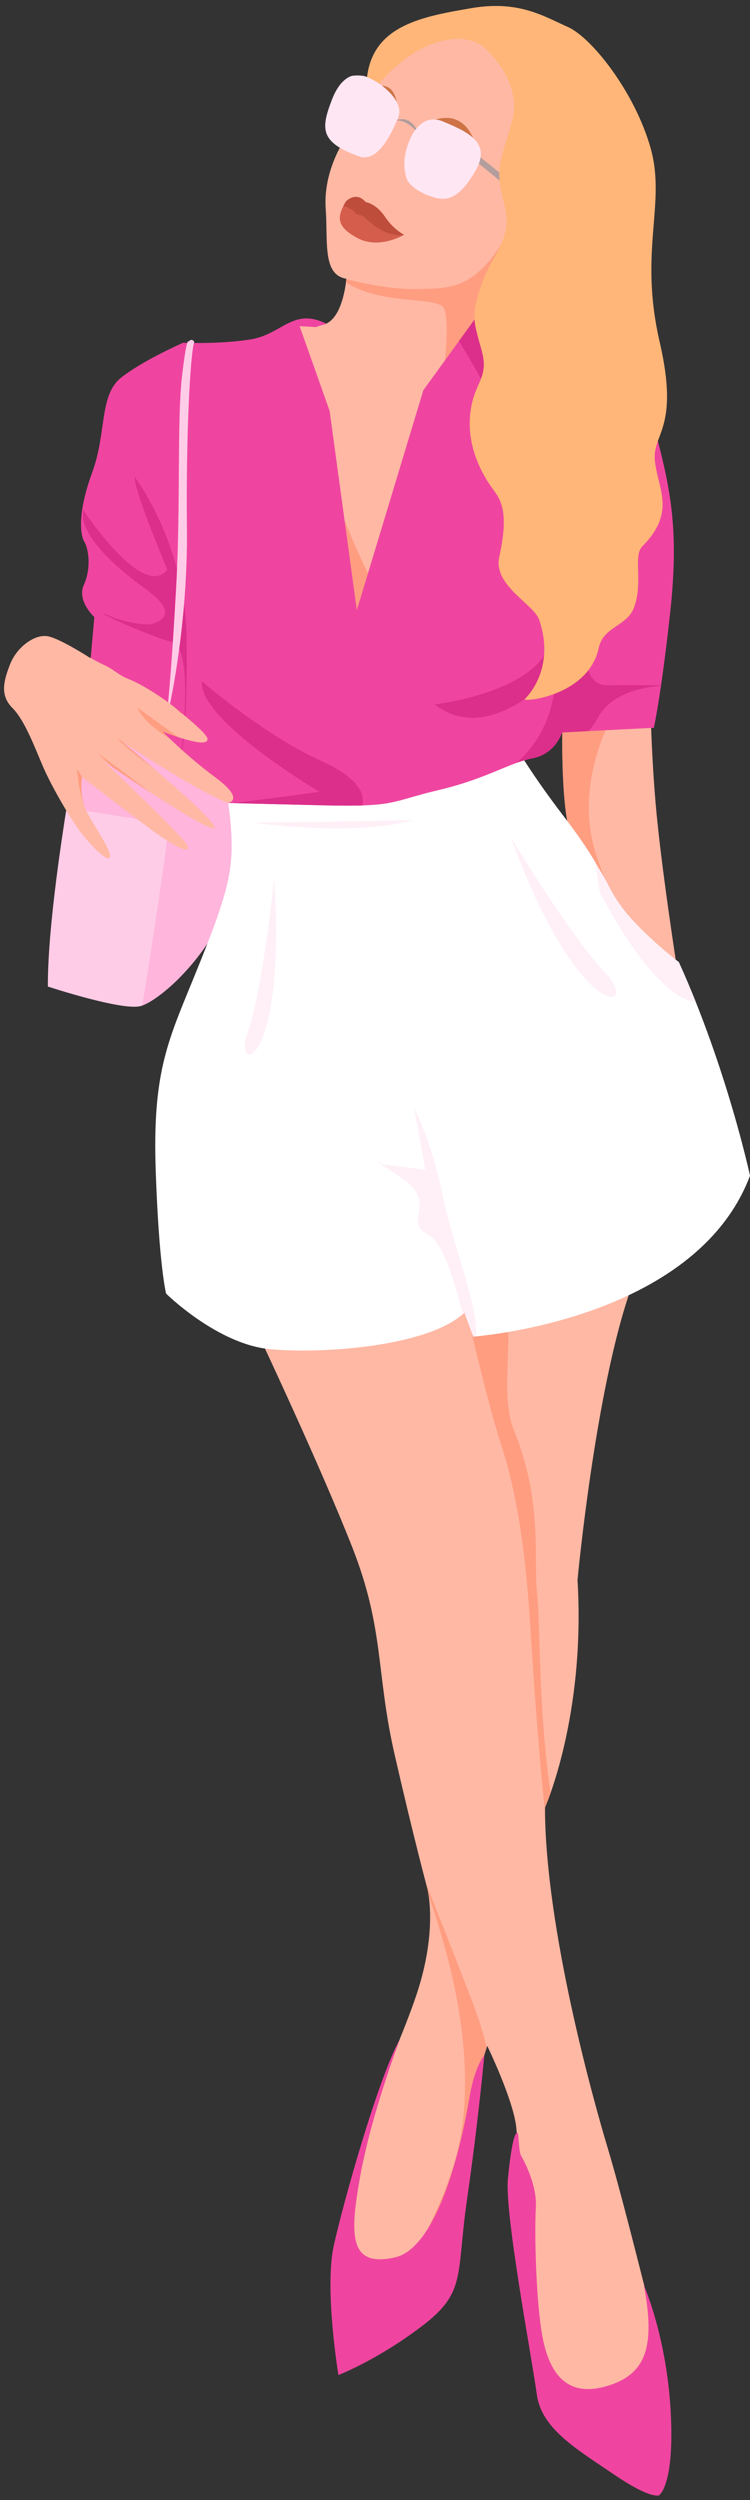 <?xml version="1.0" encoding="UTF-8"?>
<!DOCTYPE svg PUBLIC '-//W3C//DTD SVG 1.0//EN'
          'http://www.w3.org/TR/2001/REC-SVG-20010904/DTD/svg10.dtd'>
<svg clip-rule="evenodd" fill-rule="evenodd" height="10883.9" preserveAspectRatio="xMidYMid meet" stroke-linejoin="round" stroke-miterlimit="2" version="1.0" viewBox="2486.6 339.4 3266.7 10883.9" width="3266.7" xmlns="http://www.w3.org/2000/svg" xmlns:xlink="http://www.w3.org/1999/xlink" zoomAndPan="magnify"
><rect x="2486.6" y="339.4" width="3266.7" height="10883.9" fill="#333333" stroke="none"/><g
  ><path d="M2815.39,3628.57C2815.39,3628.57 2767.92,3884.19 2732.61,4161.35C2711.36,4328.17 2694.51,4502.8 2695.07,4634.19C2695.07,4634.19 3025.25,4743.07 3101.47,4718.51C3177.69,4693.96 3365.89,4535.55 3470.92,4302.38C3575.95,4069.21 3533.89,3631.38 3533.89,3631.38L3119.24,3258.81L2815.39,3628.57Z" fill="#ffcce7"
  /></g
  ><g
  ><clipPath id="a"
    ><path d="M2815.39,3628.57C2815.39,3628.57 2767.92,3884.19 2732.61,4161.35C2711.36,4328.17 2694.51,4502.8 2695.07,4634.19C2695.07,4634.19 3025.25,4743.07 3101.47,4718.51C3177.69,4693.96 3365.89,4535.55 3470.92,4302.38C3575.95,4069.21 3533.89,3631.38 3533.89,3631.38L3119.24,3258.81L2815.39,3628.57Z"
    /></clipPath
    ><g clip-path="url(#a)"
    ><path d="M2745.22,3850.13C2745.22,3850.13 3212.22,3926.88 3221.15,3926.28C3230.07,3925.68 3094.67,4824.54 3081.07,4852.4C3067.47,4880.26 3631.93,4538.13 3631.93,4538.13C3631.93,4538.13 3802.07,3679 3770.5,3629.21C3738.93,3579.43 3427.32,3287.41 3352.61,3271.78C3277.9,3256.14 2889.91,3373.04 2858.17,3388.24C2826.43,3403.44 2745.22,3850.13 2745.22,3850.13Z" fill="#ffb5dc"
    /></g
  ></g
  ><g
  ><path d="M3611.35,6147.43C3611.35,6147.43 3878.92,6714.19 4020.43,7073.81C4161.95,7433.42 4123.01,7617.42 4205.61,7978.5C4288.22,8339.58 4347.1,8557.73 4347.1,8557.73C4347.1,8557.73 4398.21,8739.17 4296.99,9033.86C4254.76,9156.82 4211.96,9249.93 4179.03,9343.45C4133.03,9474.07 4100.66,9599.51 4066.44,9755.33C4007.73,10022.7 3915.63,10195 4009.69,10273.9C4103.75,10352.8 4457.91,10230.1 4464.87,10059.4C4471.83,9888.68 4545.51,9474.5 4565.68,9393.53C4585.86,9312.55 4608.87,9245.74 4608.87,9245.74C4608.87,9245.74 4725.58,9486.22 4735.74,9605.43C4745.9,9724.65 4783.29,10036.3 4794.6,10155.5C4805.91,10274.8 4769.83,10685.9 4903.9,10741.4C5037.97,10796.9 5265.61,10837.3 5292.82,10794.1C5320.03,10750.9 5361.51,10558.5 5316.86,10384.3C5272.22,10210.1 5191.11,9881.92 5132.54,9687.26C5073.98,9492.59 4861.83,8739.19 4860.17,8208.81C4860.17,8208.81 5037.72,7811.48 5002.01,7217.67C5002.01,7217.67 5086.48,6310.22 5257.15,5890.14C5427.82,5470.07 4472.41,5593.45 4472.41,5593.45L3611.35,6147.43ZM4117.22,689.789C4117.22,689.789 4052.07,857.724 4009.54,914.111C3967.02,970.498 3895.13,1100.66 3905.22,1246.98C3915.31,1393.31 3890.16,1535.46 3995.22,1552.96C3995.22,1552.96 3981.46,1737.43 3890.37,1753.87C3799.28,1770.31 3788.28,1741.38 3788.28,1741.38L3743.66,1906.94C3743.66,1906.94 3978.64,3057.07 3972.47,3091.7C3966.3,3126.33 4753.88,2293.91 4753.88,2293.91C4753.88,2293.91 5047.45,1553.8 5048.84,1520.06C5050.23,1486.33 5096.44,634.335 5096.44,634.335L4633.89,444.518C4633.89,444.518 4277.2,358.105 4117.22,689.789ZM2901.2,3192.46L2879.56,3203.94C2879.56,3203.94 2756.02,3123.7 2698.68,3110.04C2641.34,3096.38 2560.75,3154.39 2530.79,3230.56C2500.83,3306.72 2486.63,3367.41 2541.27,3422.04C2595.91,3476.68 2641.58,3602.64 2676.38,3682.27C2711.18,3761.9 2786.85,3892.72 2830.74,3952.84C2874.64,4012.95 2954.21,4095.18 2965,4071.72C2975.79,4048.25 2903.5,3946.93 2866.17,3876.4C2828.83,3805.88 2844.02,3722.64 2844.02,3722.64C2844.02,3722.64 3008.52,3848.97 3134.81,3943.36C3261.1,4037.76 3312.07,4054.66 3304.24,4022.83C3296.41,3991 2938.25,3652.97 2938.25,3652.97C2938.25,3652.97 3416.08,3981.47 3420.65,3942.34C3425.23,3903.21 3014.34,3565.41 3014.34,3565.41C3014.34,3565.41 3479.39,3873.27 3532.36,3844.6C3585.32,3815.92 3505.69,3552.73 3505.69,3552.73C3505.69,3552.73 3129.11,2872.95 2901.2,3192.46ZM4936.1,3490C4936.1,3490 4927.28,3860.15 4974.28,3978.1C5021.29,4096.05 5279.79,4487.6 5279.79,4487.6L5437.91,4570.84C5437.91,4570.84 5365.18,4108.77 5341.81,3832.22C5318.45,3555.66 5317.82,3297.66 5317.82,3297.66L4936.1,3490Z" fill="#ffb8a4"
  /></g
  ><g
  ><clipPath id="b"
    ><path d="M3611.35,6147.43C3611.35,6147.43 3878.92,6714.19 4020.43,7073.81C4161.95,7433.42 4123.01,7617.42 4205.61,7978.5C4288.22,8339.58 4347.1,8557.73 4347.1,8557.73C4347.1,8557.73 4398.21,8739.17 4296.99,9033.86C4254.76,9156.82 4211.96,9249.93 4179.03,9343.45C4133.03,9474.07 4100.66,9599.51 4066.44,9755.33C4007.73,10022.7 3915.63,10195 4009.69,10273.9C4103.75,10352.8 4457.91,10230.1 4464.87,10059.4C4471.83,9888.68 4545.51,9474.5 4565.68,9393.53C4585.86,9312.55 4608.87,9245.74 4608.87,9245.74C4608.87,9245.74 4725.58,9486.22 4735.74,9605.43C4745.9,9724.65 4783.29,10036.3 4794.6,10155.5C4805.91,10274.8 4769.83,10685.9 4903.9,10741.4C5037.97,10796.9 5265.61,10837.3 5292.82,10794.1C5320.03,10750.9 5361.51,10558.5 5316.86,10384.3C5272.22,10210.1 5191.11,9881.92 5132.54,9687.26C5073.98,9492.59 4861.83,8739.19 4860.17,8208.81C4860.17,8208.81 5037.72,7811.48 5002.01,7217.67C5002.01,7217.67 5086.48,6310.22 5257.15,5890.14C5427.82,5470.07 4472.41,5593.45 4472.41,5593.45L3611.35,6147.43ZM4117.22,689.789C4117.22,689.789 4052.07,857.724 4009.54,914.111C3967.02,970.498 3895.13,1100.66 3905.22,1246.98C3915.31,1393.31 3890.16,1535.46 3995.22,1552.96C3995.22,1552.96 3981.46,1737.43 3890.37,1753.87C3799.28,1770.31 3788.28,1741.38 3788.28,1741.38L3743.66,1906.94C3743.66,1906.94 3978.64,3057.07 3972.47,3091.7C3966.3,3126.33 4753.88,2293.91 4753.88,2293.91C4753.88,2293.91 5047.45,1553.8 5048.84,1520.06C5050.23,1486.33 5096.44,634.335 5096.44,634.335L4633.89,444.518C4633.89,444.518 4277.2,358.105 4117.22,689.789ZM2901.2,3192.46L2879.56,3203.94C2879.56,3203.94 2756.02,3123.7 2698.68,3110.04C2641.34,3096.38 2560.75,3154.39 2530.79,3230.56C2500.83,3306.72 2486.63,3367.41 2541.27,3422.04C2595.91,3476.68 2641.58,3602.64 2676.38,3682.27C2711.18,3761.9 2786.85,3892.72 2830.74,3952.84C2874.64,4012.95 2954.21,4095.18 2965,4071.72C2975.79,4048.25 2903.5,3946.93 2866.17,3876.4C2828.83,3805.88 2844.02,3722.64 2844.02,3722.64C2844.02,3722.64 3008.52,3848.97 3134.81,3943.36C3261.1,4037.76 3312.07,4054.66 3304.24,4022.83C3296.41,3991 2938.25,3652.97 2938.25,3652.97C2938.25,3652.97 3416.08,3981.47 3420.65,3942.34C3425.23,3903.21 3014.34,3565.41 3014.34,3565.41C3014.34,3565.41 3479.39,3873.27 3532.36,3844.6C3585.32,3815.92 3505.69,3552.73 3505.69,3552.73C3505.69,3552.73 3129.11,2872.95 2901.2,3192.46ZM4936.1,3490C4936.1,3490 4927.28,3860.15 4974.28,3978.1C5021.29,4096.05 5279.79,4487.6 5279.79,4487.6L5437.91,4570.84C5437.91,4570.84 5365.18,4108.77 5341.81,3832.22C5318.45,3555.66 5317.82,3297.66 5317.82,3297.66L4936.1,3490Z"
    /></clipPath
    ><g clip-path="url(#b)"
    ><path d="M3966.8,1547.91C3966.8,1547.91 4163.33,1601.91 4297.26,1597.72C4431.19,1593.52 4576.48,1618.19 4723.83,1299.49C4723.83,1299.49 4592.4,1898.09 4581.51,1907.31C4570.62,1916.53 4413.72,2000.59 4413.72,2000.59C4413.72,2000.59 4453.44,1727.63 4416.71,1677.31C4379.98,1626.99 4111.94,1673 3966.8,1547.91ZM3924.27,2442.99C3924.27,2442.99 4096.33,2909.56 4174.1,2966.79C4251.86,3024.02 4019.89,3069.83 4013.53,3085.63C4007.17,3101.42 3924.27,2442.99 3924.27,2442.99ZM2862.91,3194.07C2862.91,3194.07 3196.62,3360.48 3258.99,3430.74C3321.36,3501 3328.31,3362.65 3322.41,3341.46C3316.5,3320.26 3149.64,3103.37 3129.1,3097.15C3108.55,3090.93 2862.91,3194.07 2862.91,3194.07ZM3084.64,3419.41L3274.61,3557.01L3231.89,3558.16C3231.89,3558.16 3117.1,3495.25 3084.64,3419.41ZM2992,3548.92C2992,3548.92 3523.1,3910.02 3531.78,3922.31C3540.45,3934.6 3112.14,3679.13 2992,3548.92ZM2915.2,3619.75L3400.64,3981.13C3400.64,3981.13 3032.84,3750.64 2915.2,3619.75ZM2822.07,3686.76L2984.34,3936.49C2984.34,3936.49 2848.16,4003.48 2822.07,3686.76ZM4500.39,5966.34C4500.39,5966.34 4599.65,6414.72 4670.8,6633.38C4741.94,6852.05 4777.7,7117.42 4795.99,7415.05C4814.28,7712.67 4851.55,8220.88 4884.59,8413.17C4917.64,8605.45 5081.77,8498.64 5081.77,8498.64C5081.77,8498.64 4919.73,8424.93 4875.95,8082.18C4832.18,7739.42 4841.15,7432.39 4825.61,7275.11C4810.07,7117.82 4850.87,6873.11 4724.76,6564.84C4661.99,6411.42 4726.49,6144.43 4687.42,6063.49C4647.99,5981.81 4508.25,6053.72 4500.39,5966.34ZM4290.98,8411.72C4290.98,8411.72 4473.78,8866.76 4556.05,9086.47C4638.33,9306.18 4650.53,9520.99 4631.69,9631.16C4612.84,9741.34 4432.33,10399.1 4432.33,10399.1C4432.33,10399.1 4180.61,10798.1 4119.2,10539C4092.14,10424.9 4454.67,9995.78 4502.48,9577.67C4563.17,9046.88 4314.87,8511.15 4290.98,8411.72ZM5187.55,3398.15C5187.55,3398.15 4963.31,3727.38 5090.19,4081.99C5217.06,4436.61 5330.33,4698.36 5330.33,4698.36C5330.33,4698.36 4807.23,4316.61 4786.77,4312.9C4766.31,4309.19 4754.18,3530.28 4751.34,3504.61C4748.5,3478.94 5187.55,3398.15 5187.55,3398.15Z" fill="#ff9d81"
    /></g
  ></g
  ><g
  ><path d="M3516.95,3812.23L3480.69,3837.08C3480.69,3837.08 3505.36,3983.69 3490.94,4104.41C3476.53,4225.13 3429.91,4353.36 3321.93,4616.67C3213.94,4879.98 3150.7,5020.7 3164.85,5435.12C3178.99,5849.54 3210.01,5970.87 3210.01,5970.87C3210.01,5970.87 3433.59,6191.66 3662.75,6212.82C3891.91,6233.99 4353.71,6201.82 4509.69,6053.67L4547.75,6158.02C4547.75,6158.02 5514.9,6090.45 5753.29,5457.68C5753.29,5457.68 5653.44,4991.75 5443.23,4527.61C5443.23,4527.61 5170.06,4324.51 5100.66,4135.64C5100.66,4135.64 5079.18,4072.65 4940.17,3890.77C4801.16,3708.89 4733.39,3590.4 4733.39,3590.4L3516.95,3812.23Z" fill="#fff"
  /></g
  ><g
  ><clipPath id="c"
    ><path d="M3516.95,3812.23L3480.69,3837.08C3480.69,3837.08 3505.36,3983.69 3490.94,4104.41C3476.53,4225.13 3429.91,4353.36 3321.93,4616.67C3213.94,4879.98 3150.7,5020.7 3164.85,5435.12C3178.99,5849.54 3210.01,5970.87 3210.01,5970.87C3210.01,5970.87 3433.59,6191.66 3662.75,6212.82C3891.91,6233.99 4353.71,6201.82 4509.69,6053.67L4547.75,6158.02C4547.75,6158.02 5514.9,6090.45 5753.29,5457.68C5753.29,5457.68 5653.44,4991.75 5443.23,4527.61C5443.23,4527.61 5224.19,4373.76 5138.18,4196.31C5138.18,4196.31 5082.31,4080.41 4943.3,3898.53C4804.29,3716.65 4733.39,3590.4 4733.39,3590.4L3516.95,3812.23Z"
    /></clipPath
    ><g clip-path="url(#c)"
    ><path d="M4289.32,5161.08C4289.32,5161.08 4366.28,5304.22 4414.97,5542.43C4463.66,5780.64 4579.18,6038.33 4558.72,6178.49C4538.25,6318.64 4471.75,5776.58 4351.85,5714.34C4231.96,5652.09 4404.72,5580.46 4231.05,5464.71C4057.39,5348.97 4158.45,5409.22 4158.45,5409.22L4338.6,5431.07C4338.6,5431.07 4307.02,5249.34 4289.32,5161.08ZM5032.64,3781.14L5098.97,4223.25C5098.97,4223.25 5342.6,4714.85 5543.5,4704.36C5744.4,4693.86 5032.64,3781.14 5032.64,3781.14ZM3681.18,4157.66C3681.18,4157.66 3630.38,4653.32 3564.25,4836.25C3498.13,5019.18 3735.88,5004.05 3681.18,4157.66ZM4710.46,3982.61C4710.46,3982.61 4967.27,4410.52 5124.58,4575.58C5281.89,4740.65 5011.87,4809.86 4710.46,3982.61ZM3582.36,3919.8C3582.36,3919.8 4032.17,3985.34 4287.2,3908.81C4287.2,3908.81 3891.77,3918.57 3582.36,3919.8Z" fill="#fff0f8"
    /></g
  ></g
  ><g
  ><path d="M3908.32,1748.63L3861.48,1763.26L3791.52,1759.25L3922.38,2128.46L4040.76,2996.05L4330.64,2037.95L4554.25,1729.41L5167.07,1715.87C5167.07,1715.87 5278.46,1975.73 5343.53,2225.87C5408.6,2476.01 5444.77,2650.4 5405.12,3010.94C5365.46,3371.49 5334.45,3507.76 5334.45,3507.76L4934.65,3527.94C4934.65,3527.94 4907.03,3621.23 4806.36,3640.35C4705.69,3659.46 4607.48,3729.21 4395.47,3779.22C4183.47,3829.24 4216.69,3853.1 3892.21,3845.23C3567.73,3837.36 3459.22,3834.7 3459.22,3834.7L3477.82,3835.16C3477.82,3835.16 3559.21,3823.78 3425.66,3724.53C3292.12,3625.28 3195.54,3524.55 3195.54,3524.55C3195.54,3524.55 3353.52,3587.05 3383.83,3568.16C3400.9,3557.51 3394.98,3539.87 3254.67,3424.59C3254.67,3424.59 3146.37,3335.02 3040.11,3292.65C3003.67,3278.12 2987.12,3257.34 2945.95,3237.31C2883.29,3206.81 2881.69,3202.65 2881.69,3202.65L2897.51,3025.97C2897.51,3025.97 2819.91,2954.92 2851.96,2885.22C2884.01,2815.52 2873.29,2729.91 2854.22,2698.62C2835.16,2667.34 2824.09,2571.02 2888.36,2395.61C2952.63,2220.2 2916.92,2058.39 3016.36,1981.57C3115.8,1904.74 3284.45,1831.44 3284.45,1831.44C3284.45,1831.44 3441.6,1839.02 3578.69,1816.81C3715.79,1794.6 3762.23,1676.76 3908.32,1748.63ZM4228.53,9216.12C4228.53,9216.12 4103.43,9545.77 4056.02,9809.84C4008.6,10073.9 4007.73,10210.6 4206.08,10166.8C4404.43,10122.9 4504.61,9630.05 4529.85,9478.51C4555.09,9326.98 4596.05,9288.07 4596.05,9288.07C4596.05,9288.07 4570.12,9572.65 4521.25,9910.91C4472.38,10249.2 4519.37,10317.9 4323.4,10466.6C4127.44,10615.2 3960.63,10678.7 3960.63,10678.7C3960.63,10678.7 3898.86,10304.7 3940.12,10116.8C3981.37,9928.86 4132.51,9390.36 4228.53,9216.12ZM4754.91,9721.46C4754.91,9721.46 4827.28,9842.05 4820.58,9949.47C4813.88,10056.9 4821.11,10371.5 4850.99,10520.2C4880.87,10668.9 4953.99,10778.2 5128.37,10727.2C5302.75,10676.1 5341.09,10553.6 5291.14,10288C5291.14,10288 5389.4,10510.2 5407.64,10834C5425.87,11157.8 5358.01,11201.8 5358.01,11201.8C5358.01,11201.8 5325.15,11223.3 5160.95,11111.8C4996.75,11000.2 4844.44,10912.1 4824.63,10762.5C4804.82,10612.8 4683.54,9974.63 4698.87,9823.19C4709.96,9713.57 4724.3,9618.73 4741.07,9625.37C4745.89,9627.27 4746.58,9703.98 4754.91,9721.46Z" fill="#ef45a0"
  /></g
  ><g
  ><clipPath id="d"
    ><path d="M3908.28,1754L3791.52,1759.25L3922.38,2128.46L4040.76,2996.05L4330.64,2037.95L4554.25,1729.41L5167.07,1715.87C5167.07,1715.87 5278.46,1975.73 5343.53,2225.87C5408.6,2476.01 5444.77,2650.4 5405.12,3010.94C5365.46,3371.49 5334.45,3507.76 5334.45,3507.76L4934.65,3527.94C4934.65,3527.94 4907.03,3621.23 4806.36,3640.35C4705.69,3659.46 4607.48,3729.21 4395.47,3779.22C4183.47,3829.24 4216.69,3853.1 3892.21,3845.23C3567.73,3837.36 3459.22,3834.7 3459.22,3834.7L3477.82,3835.16C3477.82,3835.16 3559.21,3823.78 3425.66,3724.53C3292.12,3625.28 3195.54,3524.55 3195.54,3524.55C3195.54,3524.55 3353.52,3587.05 3383.83,3568.16C3400.9,3557.51 3394.98,3539.87 3254.67,3424.59C3254.67,3424.59 3146.37,3335.02 3040.11,3292.65C3003.67,3278.12 2987.12,3257.34 2945.95,3237.31C2883.29,3206.81 2881.69,3202.65 2881.69,3202.65L2897.51,3025.97C2897.51,3025.97 2819.91,2954.92 2851.96,2885.22C2884.01,2815.52 2873.29,2729.91 2854.22,2698.62C2835.16,2667.34 2824.09,2571.02 2888.36,2395.61C2952.63,2220.2 2916.92,2058.39 3016.36,1981.57C3115.8,1904.74 3284.45,1831.44 3284.45,1831.44C3284.45,1831.44 3441.6,1839.02 3578.69,1816.81C3715.79,1794.6 3762.19,1682.13 3908.28,1754ZM4228.53,9216.12C4228.53,9216.12 4103.43,9545.77 4056.02,9809.84C4008.6,10073.9 4007.73,10210.6 4206.08,10166.8C4404.43,10122.9 4504.61,9630.05 4529.85,9478.51C4555.09,9326.98 4596.05,9288.07 4596.05,9288.07C4596.05,9288.07 4570.12,9572.65 4521.25,9910.91C4472.38,10249.2 4519.37,10317.9 4323.4,10466.6C4127.44,10615.2 3960.63,10678.7 3960.63,10678.7C3960.63,10678.7 3898.86,10304.7 3940.12,10116.8C3981.37,9928.86 4132.51,9390.36 4228.53,9216.12ZM4754.91,9721.46C4754.91,9721.46 4827.28,9842.05 4820.58,9949.47C4813.88,10056.9 4821.11,10371.5 4850.99,10520.2C4880.87,10668.9 4953.99,10778.2 5128.37,10727.2C5302.75,10676.1 5341.09,10553.6 5291.14,10288C5291.14,10288 5389.4,10510.2 5407.64,10834C5425.87,11157.8 5358.01,11201.8 5358.01,11201.8C5358.01,11201.8 5325.15,11223.3 5160.95,11111.8C4996.75,11000.2 4844.44,10912.1 4824.63,10762.5C4804.82,10612.8 4683.54,9974.63 4698.87,9823.19C4709.96,9713.57 4724.3,9618.73 4741.07,9625.37C4745.89,9627.27 4746.58,9703.98 4754.91,9721.46Z"
    /></clipPath
    ><g clip-path="url(#d)"
    ><path d="M3074.48,2417.26C3074.48,2417.26 3294.52,2705.12 3299.58,3119.93C3304.64,3534.73 3270.52,3665.17 3270.52,3665.17C3270.52,3665.17 3338.49,3162.18 3237.81,3134.94C3137.13,3107.69 2945.58,3021.17 2936.37,3010.76C2927.15,3000.34 3018.44,3057.41 3136.77,3057.78C3136.77,3057.78 3301.79,3033.41 3120.96,2903.63C2940.13,2773.85 2828.64,2643.51 2850.18,2560.63C2850.18,2560.63 3110.57,2956.09 3215.27,2818.96C3215.27,2818.96 3062.55,2455.87 3074.48,2417.26ZM3365.67,3305C3365.67,3305 3634.11,3538.54 3885.94,3652.09C4137.77,3765.63 4053.76,3868.02 4053.76,3868.02C4053.76,3868.02 3388.86,3835.95 3375.78,3846.43C3362.69,3856.91 3878.17,3786.41 3878.17,3786.41C3878.17,3786.41 3350.7,3475.8 3365.67,3305ZM4379.85,3405.68C4379.85,3405.68 4792.03,3359.49 4876.78,3156.48C4961.52,2953.46 4976.65,2544.51 4975.75,2503.25C4974.86,2461.98 5112.45,2484.99 5109.37,2511.59C5106.3,2538.18 5056.11,2959.53 5056.11,2959.53C5056.11,2959.53 4970.4,3324.34 5132.65,3322.73C5294.89,3321.12 5417.86,3323.7 5417.86,3323.7C5417.86,3323.7 5176.57,3312.76 5094.76,3457.9C5012.96,3603.05 4804.76,3761.56 4804.76,3761.56L4433.18,3876.56C4433.18,3876.56 4716.16,3720.82 4817.89,3568.59C4919.61,3416.36 4903.28,3269.98 4903.28,3269.98C4903.28,3269.98 4619.21,3593.12 4379.85,3405.68ZM4681.95,1547.26L4449.01,1764.42C4449.01,1764.42 4626.87,2050.41 4622.35,2077.16C4617.82,2103.91 4835.25,1874.07 4835.25,1874.07L4681.95,1547.26Z" fill="#dc2e8b"
    /></g
  ></g
  ><g
  ><path d="M3307.82,1826.55C3307.82,1826.55 3299.86,1799.37 3278.85,1982.09C3257.84,2164.82 3273.29,2539.49 3254.33,2887.91C3235.37,3236.33 3218.95,3396.76 3218.95,3396.76L3226.9,3403.37C3226.9,3403.37 3305.22,3052.93 3300.77,2639.46C3296.31,2225.98 3315.78,1873.77 3332.86,1827.93C3321.76,1808.67 3307.82,1826.55 3307.82,1826.55Z" fill="#ffcce7"
  /></g
  ><g
  ><path d="M3992.49,1217.25C3992.49,1217.25 4036.54,1169.11 4078.86,1219.01C4078.86,1219.01 4124.69,1225.43 4162.94,1282.6C4201.19,1339.76 4246.51,1361.47 4246.51,1361.47C4246.51,1361.47 4138.1,1426.52 4043.85,1375.9C3949.6,1325.28 3953.86,1284 3992.49,1217.25Z" fill="#d55d4c"
  /></g
  ><g
  ><clipPath id="e"
    ><path d="M3992.49,1217.25C3992.49,1217.25 4036.54,1169.11 4078.86,1219.01C4078.86,1219.01 4124.69,1225.43 4162.94,1282.6C4201.19,1339.76 4246.51,1361.47 4246.51,1361.47C4246.51,1361.47 4138.1,1426.52 4043.85,1375.9C3949.6,1325.28 3953.86,1284 3992.49,1217.25Z"
    /></clipPath
    ><g clip-path="url(#e)"
    ><path d="M3966.23,1230.08C3966.23,1230.08 4017.39,1245.59 4027.22,1258.9C4037.05,1272.2 4051.84,1277.2 4061.02,1276.68C4070.21,1276.16 4118.02,1337.35 4182.78,1355.82C4247.53,1374.3 4269.77,1354.37 4277.5,1339.84C4285.22,1325.31 4151.51,1143.36 4151.51,1143.36L3986.62,1154.7L3966.23,1230.08Z" fill="#bf4d3c"
    /></g
  ></g
  ><g
  ><path d="M4205.66,864.756C4205.66,864.756 4256.89,851.575 4310.65,925.07C4310.65,925.07 4285.07,832.815 4205.66,864.756ZM4545.24,1029.54L4804.97,1241.9L4809.57,1210.16L4555.87,1005.13L4545.24,1029.54Z" fill="#b39d9d"
  /></g
  ><g
  ><path d="M4585.44,537.393C4585.44,537.393 4768.83,684.085 4716.23,869.272C4663.64,1054.46 4641.37,1070.75 4682.62,1225.62C4723.86,1380.5 4633.73,1436.56 4584.31,1576.74C4534.88,1716.93 4550.66,1740.94 4584.82,1866.4C4618.98,1991.86 4546.66,2002.15 4533.83,2149.74C4520.99,2297.33 4596.67,2417.72 4630.48,2464.72C4664.3,2511.72 4706.5,2559.35 4661.23,2763.28C4633.43,2888.51 4811.22,2968.41 4835.01,3037.72C4896.67,3217.28 4816.06,3339.69 4772.93,3381.87C4756.31,3398.12 5049.75,3372.09 5094.76,3159.02C5114.23,3066.84 5217.28,3066.54 5248.18,2984.07C5288.7,2875.92 5243.34,2759.12 5284.15,2717.94C5430.58,2570.18 5354.33,2472.31 5339.3,2349.28C5324.26,2226.25 5448.3,2210.86 5359.91,1828.26C5267.98,1430.36 5388.48,1228.73 5320.82,985.818C5253.15,742.903 5064.76,503.295 4959.8,456.774C4854.85,410.253 4745.51,339.351 4538.37,375.098C4331.24,410.845 4118.83,447.349 4086.56,665.393C4054.29,883.438 4078.99,778.32 4078.99,778.32C4078.99,778.32 4159.96,658.096 4266.83,585.083C4373.7,512.069 4496.26,481.86 4585.44,537.393Z" fill="#ffb678"
  /></g
  ><g
  ><path d="M4372.91,863.48C4372.91,863.48 4499.83,889.567 4530.26,932.857C4560.7,976.148 4556.59,968.546 4556.59,968.546C4556.59,968.546 4521.8,810.342 4372.91,863.48ZM4216.46,815.876C4216.46,815.876 4220.73,727.253 4161.46,713.849C4102.19,700.444 4216.46,815.876 4216.46,815.876Z" fill="#cd7346"
  /></g
  ><g
  ><path d="M4264.87,1130.69C4264.87,1130.69 4247.89,1110.16 4247.89,1048.11C4247.89,986.046 4298.27,819.847 4415.17,867.927C4532.06,916.007 4626.17,963.661 4557.92,1082.18C4489.66,1200.69 4436.22,1215.48 4380.91,1199.89C4292.27,1174.92 4264.87,1130.69 4264.87,1130.69ZM4220.84,851.79C4250.44,781.521 4146.83,696.791 4079.35,672.469C4058.67,665.015 4023.12,669.03 4023.12,669.03C4023.12,669.03 3970.64,674.639 3933.03,771.656C3883.06,900.566 3880.11,958.525 4048.98,1019.83C4125.22,1047.5 4181.34,945.534 4220.84,851.79Z" fill="#ffe6f3"
  /></g
></svg
>
